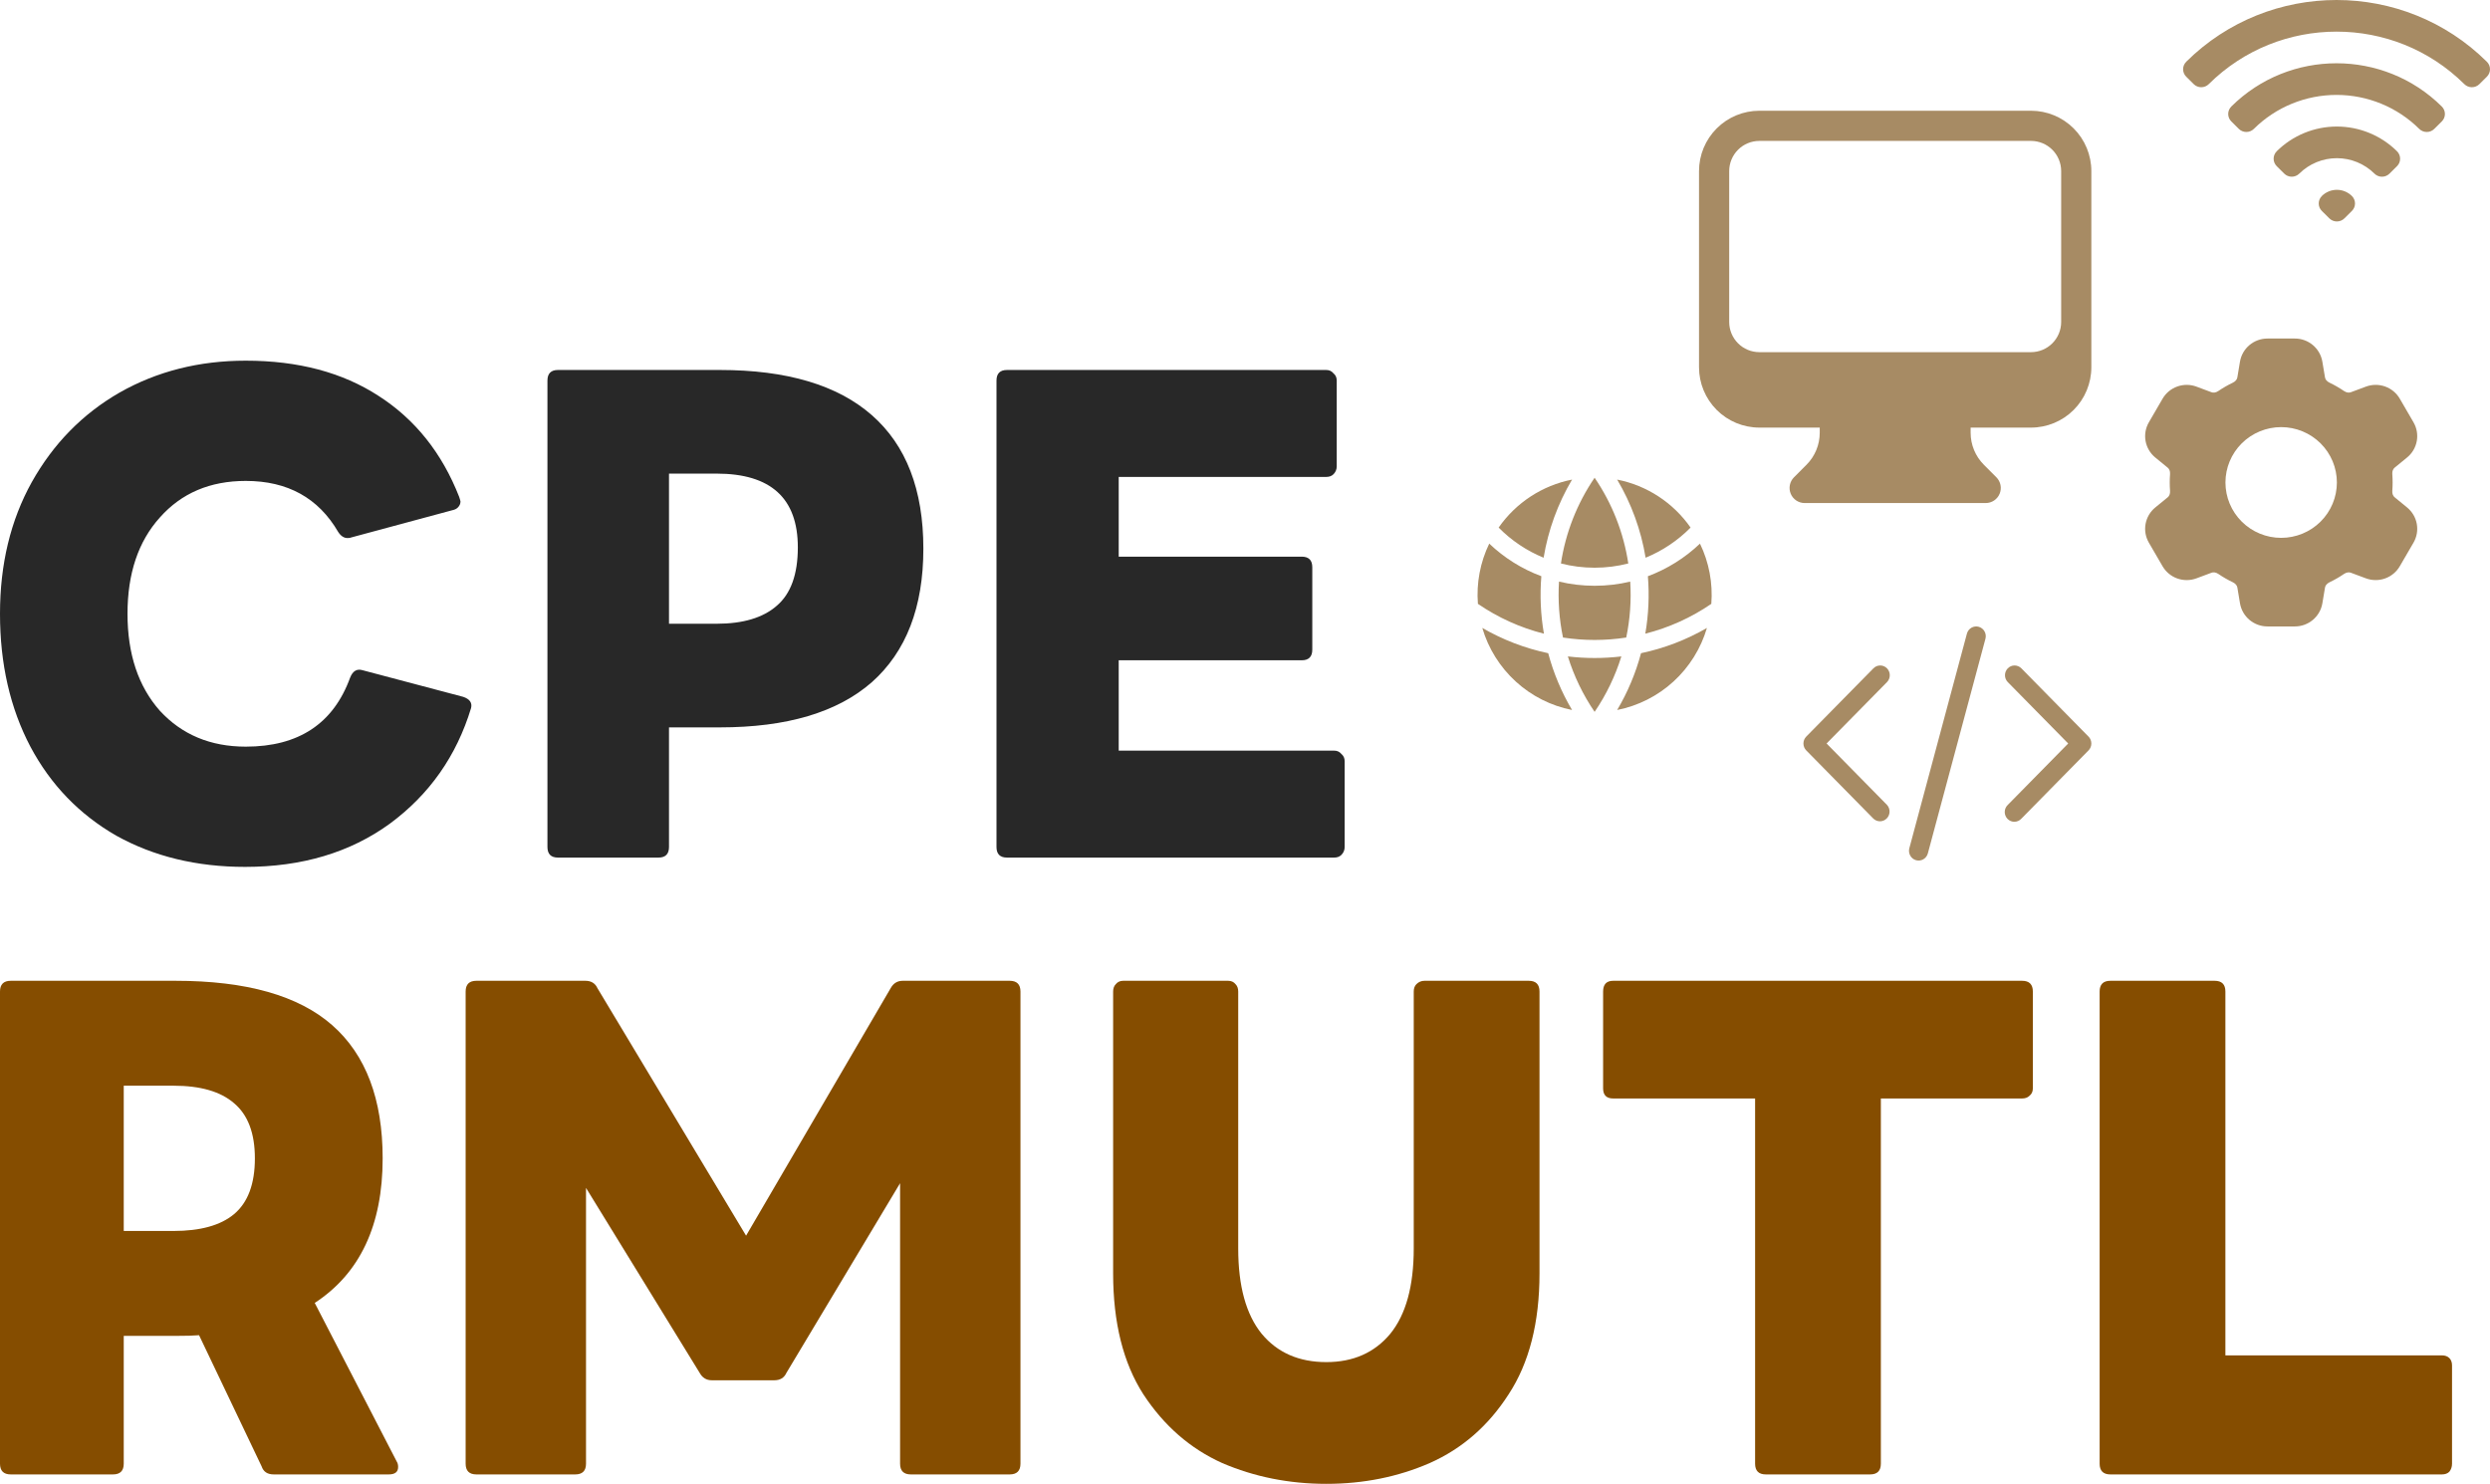<svg width="787" height="469" viewBox="0 0 787 469" fill="none" xmlns="http://www.w3.org/2000/svg">
<path d="M77.47 274C62.157 274 48.584 270.71 36.751 264.131C25.058 257.412 16.009 248.033 9.605 235.995C3.202 223.816 0 209.818 0 194C0 178.322 3.341 164.464 10.023 152.425C16.844 140.247 26.102 130.798 37.795 124.079C49.628 117.36 62.923 114 77.679 114C94.245 114 108.235 117.71 119.65 125.129C131.205 132.548 139.697 143.186 145.126 157.045C145.404 157.885 145.543 158.374 145.543 158.514C145.543 159.214 145.265 159.844 144.708 160.404C144.29 160.824 143.734 161.104 143.038 161.244L111.089 169.853C110.811 169.993 110.393 170.063 109.836 170.063C108.722 170.063 107.748 169.433 106.913 168.173C100.648 157.395 90.904 152.005 77.679 152.005C66.403 152.005 57.354 155.855 50.533 163.554C43.712 171.113 40.301 181.262 40.301 194C40.301 206.738 43.712 216.957 50.533 224.656C57.493 232.215 66.542 235.995 77.679 235.995C94.384 235.995 105.381 228.716 110.671 214.157C111.507 212.058 112.829 211.288 114.639 211.848L146.379 220.247C148.467 220.947 149.302 222.136 148.884 223.816C144.29 238.934 135.729 251.113 123.2 260.352C110.671 269.451 95.428 274 77.47 274Z" fill="#282828"/>
<path d="M176.368 271.06C174.14 271.06 173.027 269.941 173.027 267.701V120.299C173.027 118.059 174.14 116.94 176.368 116.94H227.527C248.687 116.94 264.696 121.699 275.554 131.218C286.413 140.737 291.842 154.805 291.842 173.423C291.842 191.9 286.413 205.969 275.554 215.627C264.696 225.146 248.687 229.906 227.527 229.906H211.449V267.701C211.449 269.941 210.335 271.06 208.108 271.06H176.368ZM211.449 149.696V197.15H226.483C234.836 197.15 241.17 195.26 245.485 191.48C249.94 187.701 252.167 181.542 252.167 173.003C252.167 157.465 243.606 149.696 226.483 149.696H211.449Z" fill="#282828"/>
<path d="M318.296 271.06C316.069 271.06 314.955 269.941 314.955 267.701V120.299C314.955 118.059 316.069 116.94 318.296 116.94H419.153C420.128 116.94 420.893 117.29 421.45 117.989C422.146 118.549 422.494 119.319 422.494 120.299V147.386C422.494 148.366 422.146 149.206 421.45 149.906C420.893 150.465 420.128 150.745 419.153 150.745H353.586V175.942H411.427C413.654 175.942 414.768 177.062 414.768 179.302V205.339C414.768 207.578 413.654 208.698 411.427 208.698H353.586V237.255H421.659C422.633 237.255 423.399 237.605 423.956 238.304C424.652 238.864 425 239.634 425 240.614V267.701C425 268.681 424.652 269.521 423.956 270.22C423.399 270.78 422.633 271.06 421.659 271.06H318.296Z" fill="#282828"/>
<path d="M3.401 466.024C1.134 466.024 0 464.89 0 462.623V313.401C0 311.134 1.134 310 3.401 310H55.477C77.867 310 94.376 314.676 105.003 324.029C115.631 333.382 120.945 347.412 120.945 366.118C120.945 387.233 113.789 402.467 99.477 411.82L125.409 461.985C125.692 462.41 125.834 462.977 125.834 463.686C125.834 465.245 124.842 466.024 122.858 466.024H86.511C84.527 466.024 83.252 465.174 82.685 463.473L62.917 422.023C61.358 422.164 58.879 422.235 55.477 422.235H39.111V462.623C39.111 464.89 37.977 466.024 35.71 466.024H3.401ZM39.111 343.16V389.075H54.84C63.342 389.075 69.719 387.303 73.97 383.761C78.363 380.076 80.559 374.195 80.559 366.118C80.559 358.182 78.363 352.372 73.97 348.687C69.719 345.003 63.342 343.16 54.84 343.16H39.111Z" fill="#854D00"/>
<path d="M150.572 466.024C148.305 466.024 147.171 464.89 147.171 462.623V313.401C147.171 311.134 148.305 310 150.572 310H185.007C186.849 310 188.124 310.779 188.833 312.338L235.808 390.563L281.508 312.338C282.358 310.779 283.633 310 285.334 310H319.13C321.398 310 322.531 311.134 322.531 313.401V462.623C322.531 464.89 321.398 466.024 319.13 466.024H287.884C285.617 466.024 284.483 464.89 284.483 462.623V373.983L248.561 433.926C247.853 435.485 246.577 436.265 244.735 436.265H224.967C223.267 436.265 221.992 435.485 221.141 433.926L185.219 375.471V462.623C185.219 464.89 184.085 466.024 181.818 466.024H150.572Z" fill="#854D00"/>
<path d="M419.202 469C407.44 469 396.458 466.803 386.255 462.41C376.194 457.876 367.905 450.648 361.386 440.729C355.009 430.809 351.821 418.055 351.821 402.467V313.401C351.821 312.409 352.104 311.63 352.671 311.063C353.238 310.354 354.017 310 355.009 310H388.168C389.16 310 389.94 310.354 390.507 311.063C391.073 311.63 391.357 312.409 391.357 313.401V394.602C391.357 406.505 393.837 415.504 398.796 421.598C403.756 427.549 410.558 430.525 419.202 430.525C427.704 430.525 434.435 427.549 439.395 421.598C444.354 415.504 446.834 406.505 446.834 394.602V313.401C446.834 312.409 447.118 311.63 447.685 311.063C448.393 310.354 449.243 310 450.235 310H483.182C485.449 310 486.583 311.134 486.583 313.401V402.467C486.583 418.055 483.323 430.809 476.805 440.729C470.428 450.648 462.138 457.876 451.936 462.41C441.875 466.803 430.963 469 419.202 469Z" fill="#854D00"/>
<path d="M558.125 466.024C555.858 466.024 554.724 464.89 554.724 462.623V347.199H509.874C507.749 347.199 506.686 346.136 506.686 344.011V313.401C506.686 311.134 507.749 310 509.874 310H639.109C641.377 310 642.51 311.134 642.51 313.401V344.011C642.51 345.003 642.156 345.782 641.447 346.349C640.881 346.916 640.101 347.199 639.109 347.199H594.472V462.623C594.472 464.89 593.339 466.024 591.071 466.024H558.125Z" fill="#854D00"/>
<path d="M667.021 466.024C664.753 466.024 663.62 464.89 663.62 462.623V313.401C663.62 311.134 664.753 310 667.021 310H699.967C702.234 310 703.368 311.134 703.368 313.401V428.4H771.812C772.804 428.4 773.583 428.683 774.15 429.25C774.717 429.817 775 430.596 775 431.588V462.623C775 463.615 774.717 464.465 774.15 465.174C773.583 465.741 772.804 466.024 771.812 466.024H667.021Z" fill="#854D00"/>
<path fill-rule="evenodd" clip-rule="evenodd" d="M716.665 107C712.359 107 708.686 110.094 707.977 114.313L707.141 119.315C707.047 119.875 706.601 120.529 705.747 120.939C704.137 121.708 702.589 122.597 701.116 123.599C700.336 124.136 699.547 124.187 699.003 123.987L694.227 122.204C692.274 121.477 690.125 121.462 688.163 122.162C686.2 122.862 684.551 124.231 683.51 126.026L679.18 133.479C678.138 135.272 677.77 137.375 678.141 139.413C678.512 141.451 679.599 143.292 681.209 144.609L685.153 147.838C685.6 148.202 685.952 148.907 685.877 149.845C685.743 151.614 685.743 153.391 685.877 155.16C685.947 156.093 685.6 156.803 685.158 157.167L681.209 160.396C679.599 161.712 678.512 163.553 678.141 165.591C677.77 167.629 678.138 169.732 679.18 171.526L683.51 178.979C684.552 180.773 686.201 182.141 688.164 182.84C690.126 183.539 692.275 183.523 694.227 182.796L699.012 181.013C699.552 180.813 700.341 180.869 701.125 181.396C702.591 182.395 704.136 183.286 705.751 184.056C706.606 184.467 707.052 185.12 707.146 185.689L707.982 190.687C708.691 194.906 712.364 198 716.67 198H725.33C729.632 198 733.309 194.906 734.018 190.687L734.854 185.685C734.948 185.125 735.389 184.471 736.249 184.056C737.864 183.286 739.409 182.395 740.875 181.396C741.659 180.864 742.448 180.813 742.988 181.013L747.778 182.796C749.729 183.52 751.876 183.534 753.836 182.834C755.797 182.134 757.444 180.767 758.486 178.974L762.82 171.521C763.862 169.728 764.23 167.625 763.859 165.587C763.488 163.549 762.401 161.708 760.791 160.391L756.847 157.162C756.4 156.798 756.048 156.093 756.123 155.155C756.257 153.386 756.257 151.609 756.123 149.84C756.048 148.907 756.4 148.197 756.842 147.833L760.787 144.604C764.112 141.888 764.971 137.184 762.82 133.474L758.49 126.021C757.448 124.227 755.799 122.859 753.836 122.16C751.874 121.461 749.725 121.477 747.773 122.204L742.983 123.987C742.448 124.187 741.659 124.131 740.875 123.599C739.403 122.597 737.856 121.708 736.249 120.939C735.389 120.533 734.948 119.88 734.854 119.315L734.013 114.313C733.671 112.269 732.61 110.412 731.019 109.073C729.428 107.734 727.41 106.999 725.325 107H716.665ZM720.995 170C725.666 170 730.145 168.156 733.448 164.874C736.751 161.592 738.606 157.141 738.606 152.5C738.606 147.859 736.751 143.408 733.448 140.126C730.145 136.844 725.666 135 720.995 135C716.325 135 711.845 136.844 708.542 140.126C705.24 143.408 703.384 147.859 703.384 152.5C703.384 157.141 705.24 161.592 708.542 164.874C711.845 168.156 716.325 170 720.995 170Z" fill="#A78B64"/>
<path fill-rule="evenodd" clip-rule="evenodd" d="M537 54.077C537 49.017 539.01 44.165 542.588 40.587C546.165 37.01 551.017 35 556.077 35H641.923C646.983 35 651.835 37.01 655.413 40.587C658.99 44.165 661 49.017 661 54.077V116.077C661 121.136 658.99 125.989 655.413 129.566C651.835 133.144 646.983 135.154 641.923 135.154H622.846V136.788C622.846 140.584 624.353 144.228 627.037 146.905L630.986 150.861C631.652 151.527 632.105 152.377 632.289 153.301C632.473 154.226 632.378 155.184 632.018 156.055C631.657 156.926 631.046 157.671 630.263 158.195C629.479 158.719 628.558 158.999 627.615 159H570.385C569.442 158.999 568.521 158.719 567.737 158.195C566.954 157.671 566.343 156.926 565.982 156.055C565.622 155.184 565.527 154.226 565.711 153.301C565.895 152.377 566.348 151.527 567.014 150.861L570.963 146.905C573.645 144.224 575.152 140.587 575.154 136.794V135.154H556.077C551.017 135.154 546.165 133.144 542.588 129.566C539.01 125.989 537 121.136 537 116.077V54.077ZM546.538 54.077V101.769C546.538 104.299 547.543 106.725 549.332 108.514C551.121 110.303 553.547 111.308 556.077 111.308H641.923C644.453 111.308 646.879 110.303 648.668 108.514C650.457 106.725 651.462 104.299 651.462 101.769V54.077C651.462 51.547 650.457 49.121 648.668 47.332C646.879 45.543 644.453 44.538 641.923 44.538H556.077C553.547 44.538 551.121 45.543 549.332 47.332C547.543 49.121 546.538 51.547 546.538 54.077Z" fill="#A78B64"/>
<path fill-rule="evenodd" clip-rule="evenodd" d="M690.978 19.524C717.223 -6.508 759.775 -6.508 786.015 19.524C786.327 19.833 786.575 20.201 786.744 20.605C786.913 21.01 787 21.444 787 21.882C787 22.32 786.913 22.753 786.744 23.158C786.575 23.562 786.327 23.93 786.015 24.239L783.641 26.595C783.011 27.219 782.157 27.57 781.266 27.57C780.376 27.57 779.522 27.219 778.892 26.595C756.581 4.466 720.413 4.466 698.106 26.595C697.476 27.219 696.622 27.57 695.732 27.57C694.841 27.57 693.987 27.219 693.357 26.595L690.983 24.239C690.353 23.614 690 22.767 690 21.884C690 21 690.353 20.153 690.983 19.528L690.978 19.524ZM705.234 33.666C723.602 15.444 753.391 15.444 771.764 33.666C772.076 33.976 772.324 34.344 772.493 34.748C772.662 35.153 772.749 35.586 772.749 36.024C772.749 36.462 772.662 36.896 772.493 37.3C772.324 37.705 772.076 38.072 771.764 38.382L769.389 40.738C769.077 41.048 768.706 41.294 768.298 41.462C767.89 41.63 767.452 41.717 767.01 41.717C766.568 41.717 766.131 41.63 765.723 41.462C765.314 41.294 764.944 41.048 764.631 40.738C757.7 33.862 748.299 29.999 738.497 29.999C728.694 29.999 719.293 33.862 712.362 40.738C711.732 41.362 710.878 41.713 709.987 41.713C709.097 41.713 708.243 41.362 707.613 40.738L705.238 38.382C704.609 37.757 704.256 36.91 704.256 36.026C704.256 35.143 704.609 34.296 705.238 33.671L705.234 33.666ZM719.588 47.809C722.084 45.332 725.048 43.367 728.31 42.027C731.571 40.687 735.067 39.997 738.597 39.997C742.128 39.997 745.624 40.687 748.885 42.027C752.147 43.367 755.11 45.332 757.607 47.809C757.919 48.119 758.167 48.486 758.336 48.891C758.505 49.295 758.592 49.729 758.592 50.167C758.592 50.605 758.505 51.038 758.336 51.443C758.167 51.848 757.919 52.215 757.607 52.525L755.232 54.88C754.92 55.19 754.55 55.436 754.142 55.603C753.734 55.771 753.297 55.857 752.855 55.857C752.414 55.857 751.977 55.771 751.569 55.603C751.161 55.436 750.791 55.19 750.479 54.88C748.919 53.332 747.066 52.104 745.028 51.266C742.989 50.428 740.804 49.997 738.597 49.997C736.391 49.997 734.206 50.428 732.167 51.266C730.129 52.104 728.276 53.332 726.716 54.88C726.086 55.505 725.232 55.855 724.342 55.855C723.451 55.855 722.597 55.505 721.967 54.88L719.593 52.525C718.964 51.9 718.61 51.052 718.61 50.169C718.61 49.286 718.964 48.438 719.593 47.813L719.588 47.809ZM733.844 61.952C734.468 61.332 735.209 60.841 736.025 60.505C736.84 60.17 737.715 59.997 738.597 59.997C739.48 59.997 740.355 60.17 741.17 60.505C741.986 60.841 742.727 61.332 743.351 61.952C743.663 62.261 743.911 62.629 744.08 63.033C744.249 63.438 744.336 63.871 744.336 64.309C744.336 64.747 744.249 65.181 744.08 65.586C743.911 65.99 743.663 66.358 743.351 66.667L740.976 69.023C740.664 69.333 740.294 69.578 739.886 69.746C739.478 69.914 739.041 70 738.6 70C738.158 70 737.721 69.914 737.313 69.746C736.906 69.578 736.535 69.333 736.223 69.023L733.849 66.667C733.219 66.042 732.866 65.195 732.866 64.312C732.866 63.428 733.219 62.581 733.849 61.956L733.844 61.952Z" fill="#A78B64"/>
<path fill-rule="evenodd" clip-rule="evenodd" d="M625.397 198.109C625.782 198.215 626.142 198.397 626.458 198.645C626.773 198.892 627.037 199.201 627.235 199.553C627.433 199.904 627.561 200.292 627.611 200.694C627.662 201.096 627.634 201.504 627.529 201.895L609.328 269.725C609.116 270.515 608.605 271.186 607.907 271.593C607.208 271.999 606.379 272.107 605.603 271.892C604.826 271.677 604.165 271.157 603.765 270.447C603.366 269.737 603.26 268.895 603.471 268.106L621.672 200.275C621.777 199.884 621.956 199.518 622.2 199.197C622.444 198.877 622.747 198.608 623.093 198.407C623.439 198.206 623.821 198.076 624.216 198.025C624.611 197.974 625.013 198.002 625.397 198.109ZM634.591 211.239C635.16 210.661 635.931 210.337 636.735 210.337C637.538 210.337 638.309 210.661 638.878 211.239L660.113 232.821C660.681 233.399 661 234.183 661 235C661 235.817 660.681 236.601 660.113 237.179L638.878 258.761C638.601 259.064 638.266 259.307 637.894 259.476C637.521 259.644 637.12 259.735 636.712 259.742C636.305 259.75 635.901 259.673 635.523 259.518C635.145 259.363 634.802 259.132 634.514 258.84C634.226 258.547 633.999 258.198 633.846 257.814C633.694 257.43 633.619 257.019 633.626 256.605C633.633 256.191 633.722 255.783 633.888 255.405C634.054 255.026 634.293 254.686 634.591 254.404L653.682 235L634.591 215.596C634.023 215.018 633.704 214.235 633.704 213.418C633.704 212.601 634.023 211.817 634.591 211.239ZM596.409 211.239C596.977 211.817 597.296 212.601 597.296 213.418C597.296 214.235 596.977 215.018 596.409 215.596L577.318 235L596.409 254.404C596.945 254.988 597.237 255.761 597.223 256.56C597.209 257.359 596.891 258.121 596.335 258.686C595.779 259.251 595.029 259.574 594.243 259.588C593.457 259.603 592.697 259.306 592.122 258.761L570.887 237.179C570.319 236.601 570 235.817 570 235C570 234.183 570.319 233.399 570.887 232.821L592.122 211.239C592.691 210.661 593.462 210.337 594.265 210.337C595.069 210.337 595.84 210.661 596.409 211.239Z" fill="#A78B64"/>
<path d="M540.886 190.861C541.401 184.309 540.163 177.738 537.301 171.825C532.563 176.339 526.962 179.844 520.836 182.129C521.329 188.192 521.056 194.292 520.024 200.286C527.479 198.404 534.541 195.213 540.886 190.861ZM513.995 201.508C515.207 195.698 515.631 189.75 515.255 183.826C511.642 184.69 507.875 185.146 504 185.146C500.126 185.146 496.358 184.69 492.746 183.826C492.379 189.75 492.803 195.696 494.006 201.508C500.63 202.526 507.371 202.526 513.995 201.508ZM495.546 207.478C501.163 208.144 506.838 208.144 512.454 207.478C510.524 213.709 507.675 219.615 504 225C500.326 219.615 497.477 213.709 495.546 207.478ZM487.976 200.29C486.939 194.294 486.666 188.19 487.164 182.125C481.037 179.841 475.435 176.336 470.696 171.821C467.835 177.735 466.598 184.308 467.114 190.861C473.459 195.213 480.522 198.408 487.976 200.29ZM539.501 198.471C537.586 204.982 533.928 210.841 528.926 215.414C523.923 219.987 517.768 223.098 511.126 224.41C514.452 218.803 516.991 212.762 518.67 206.458C525.991 204.919 533.023 202.225 539.501 198.475V198.471ZM468.499 198.471C474.882 202.166 481.894 204.894 489.331 206.458C491.01 212.762 493.548 218.803 496.874 224.41C490.234 223.098 484.078 219.988 479.076 215.415C474.074 210.843 470.416 204.985 468.499 198.475V198.471ZM511.126 151.586C520.528 153.439 528.847 158.876 534.333 166.753C530.283 170.856 525.449 174.097 520.119 176.281C518.683 167.559 515.633 159.183 511.126 151.586ZM504 151C509.538 159.113 513.176 168.375 514.644 178.096C511.24 178.971 507.673 179.439 504 179.439C500.327 179.439 496.761 178.974 493.357 178.096C494.824 168.375 498.463 159.113 504 151ZM496.874 151.586C492.367 159.183 489.317 167.559 487.882 176.281C482.552 174.097 477.717 170.856 473.667 166.753C479.154 158.877 487.473 153.438 496.874 151.586Z" fill="#A78B64"/>
</svg>
